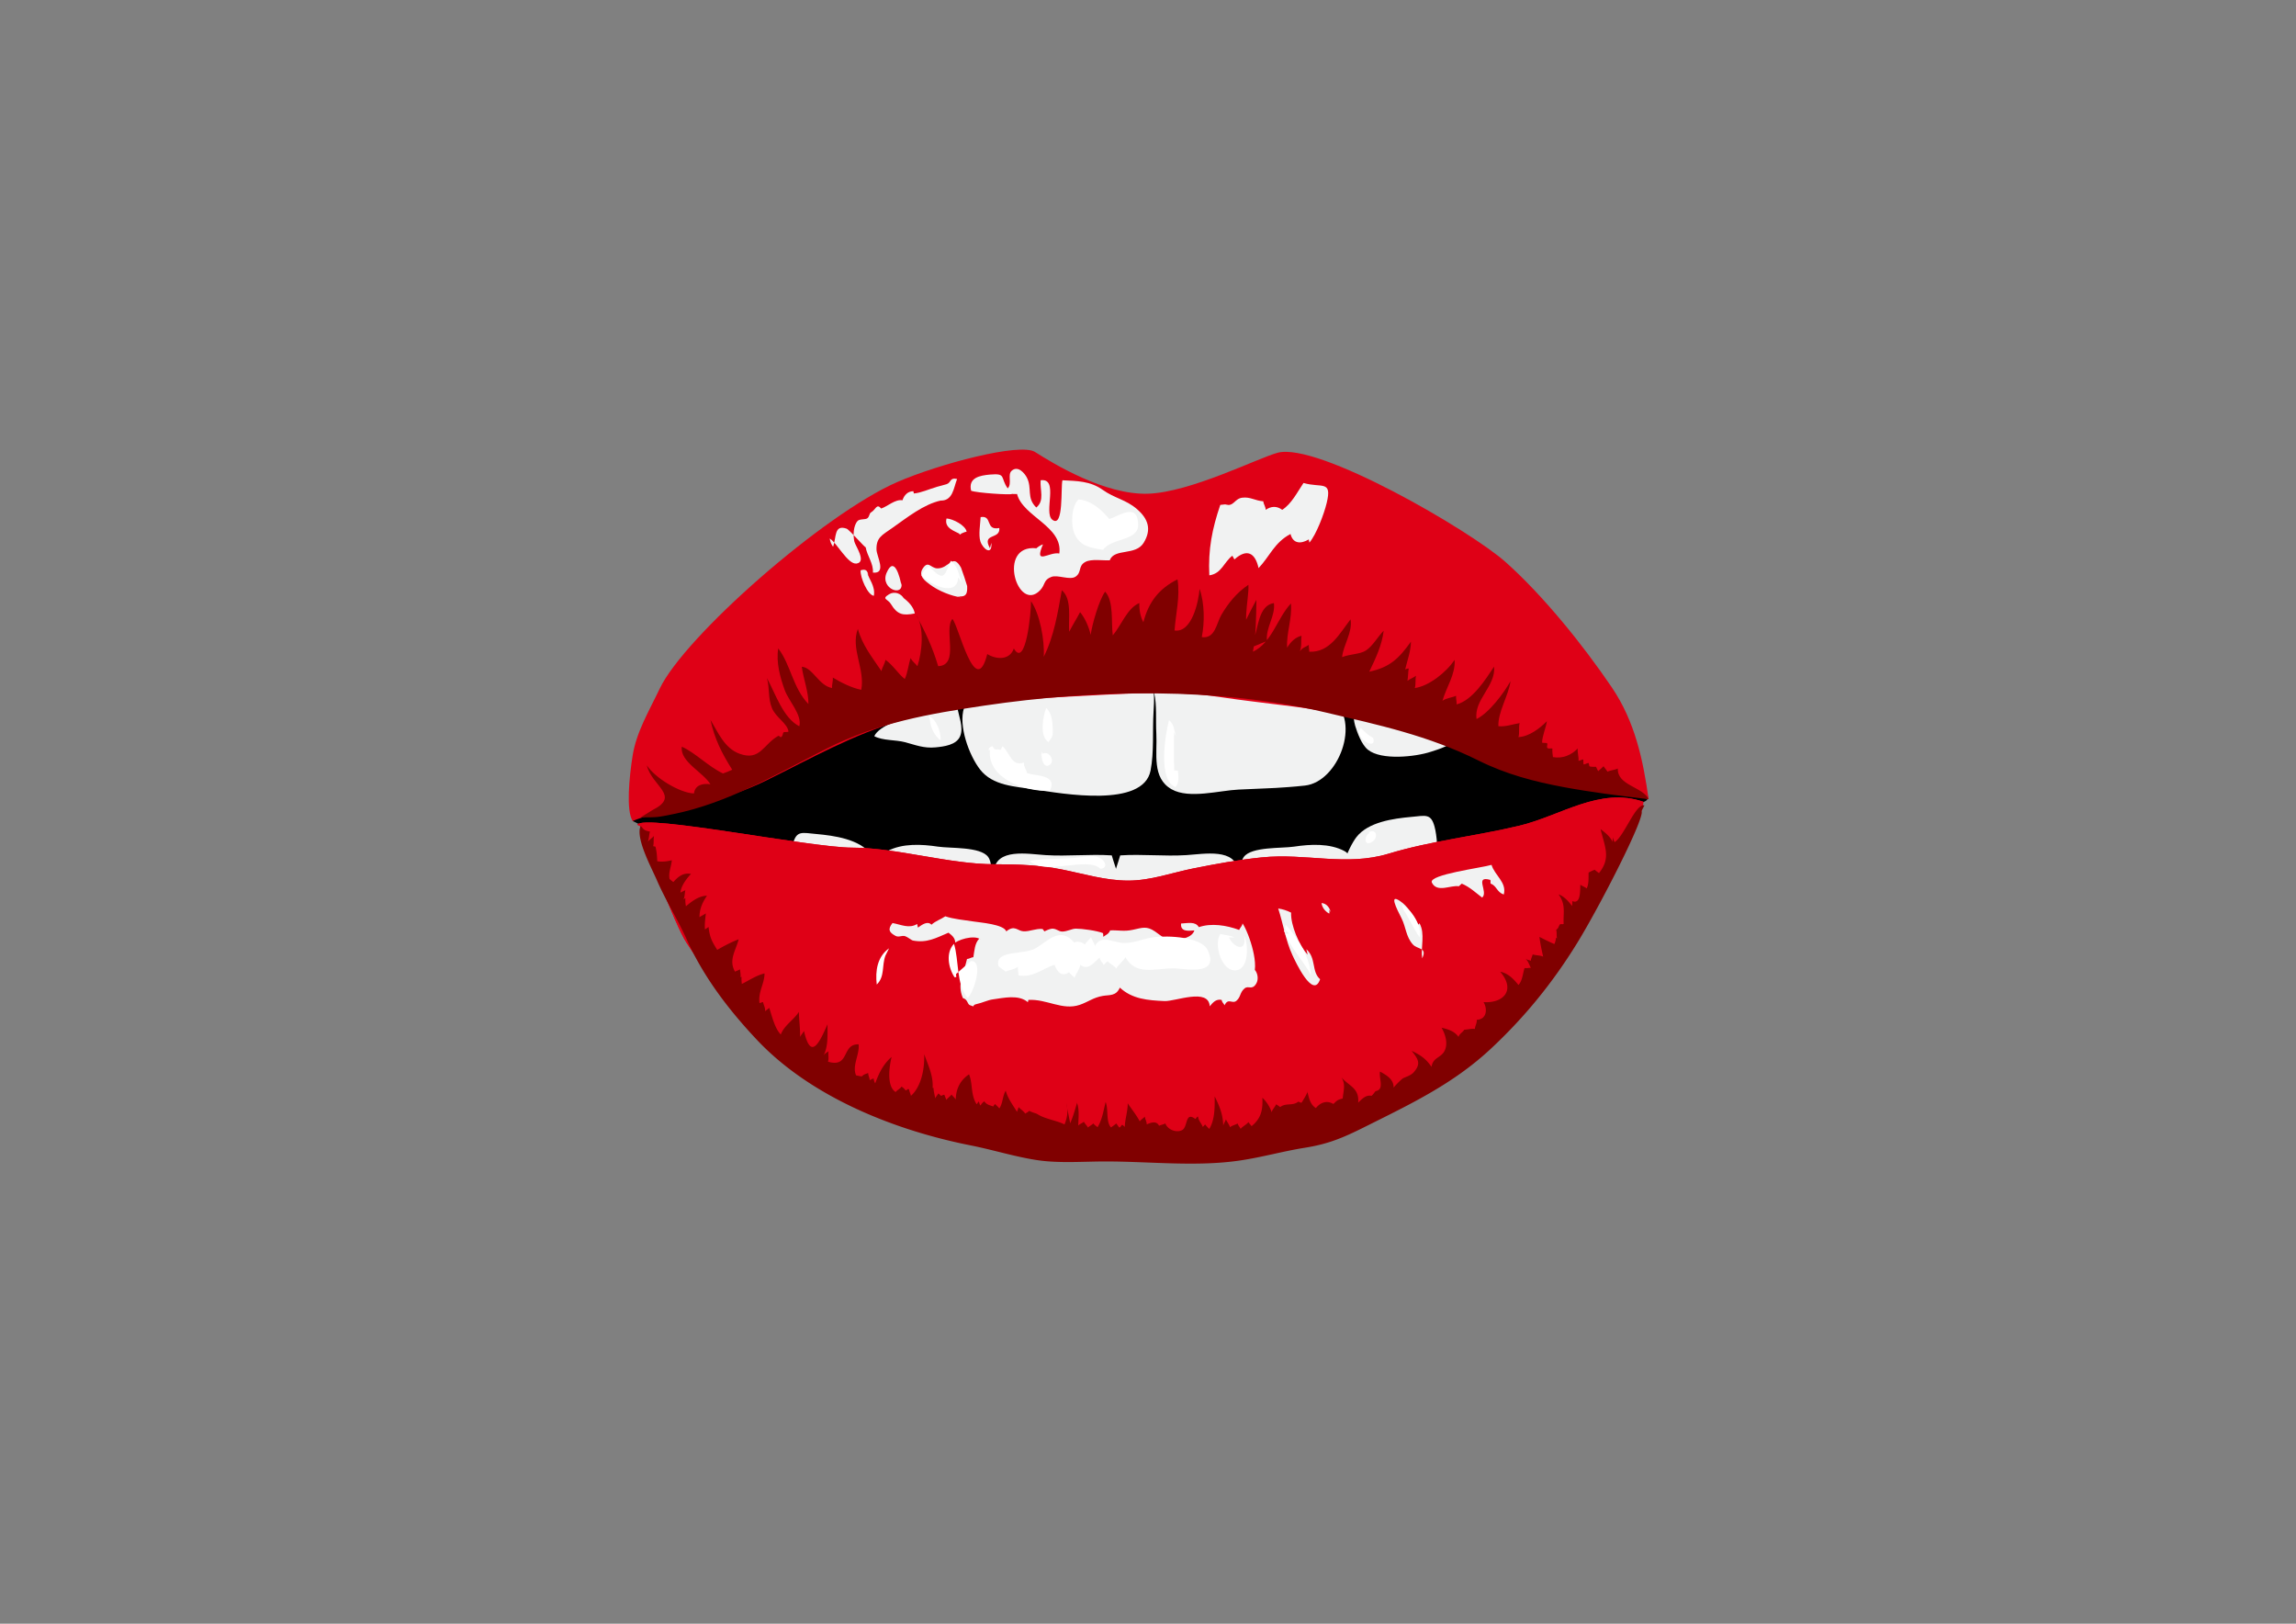 <?xml version="1.0"?>
<svg xmlns="http://www.w3.org/2000/svg" height="595.28" width="841.89" viewBox="0 0 841.89 595.28">
  <rect x="0" y="0" width="841.89" height="595.28" fill="#808080" stroke="none"/>
  <path d="M313 250c-6.203.577-13.419 5.502-19.111 7.986-7.753 3.382-15.316 7.318-22.902 11.002-10.025 4.87-18.999 11.984-28.499 17.649C235.755 290.652 234 297.64 232 301c0 0 19 8.734 25.889 18.975 17.319 25.745 58.677 21.965 89.723 20.414 22.443-1.121 44.882-3.209 67.385-2.9 19.628.27 38.733 2.611 58.406 1.01 16.978-1.382 33.661-4.982 50.61-6.387 10.989-.91 21.662-3.778 31.386-9.111 11.619-6.373 20.114-16.875 31.713-22.861 3.646-1.881 7.813-4.044 11.5-5.027 4.606-1.228 7.718-1.178 3.913-6.211-4.388-5.805-13.503-11.113-19.515-14.873-18.289-11.437-41.961-17.068-63.02-20.527-22.255-3.656-44.195-7.79-66.879-8.012-19.714-.192-39.336 1.029-59 1.012-22.017-.019-43.949 2.977-65.611 4-5.345.252-13.495-.436-18 1.5"/>
  <g fill="#F1F2F2">
    <path d="M351 259.5c7.772-2.746 15.629-7.261 23.474-9.527 12.382-3.577 26.097-4.831 38.955-3.868 12.549.94 10.044 12.837 10.572 22.895.379 7.234-1.735 16.221 5.625 20.375 6.42 3.622 17.512.417 24.486.1 8.48-.386 16.173-.568 24.389-1.476 12.247-1.353 20.724-23.427 9.998-31.621-10.645-8.132-32.372-7.328-45.023-8.375-6.256-.518-16.045 1.577-19.975-3.002M496 255.5c0 .354-.023 7.547.889 10.512.832 2.702 2.396 7.014 4.709 8.865 4.965 3.969 17.441 2.579 23.014.747 2.666-.877 8.458-2.451 9.524-5.599 1.633-4.823-8.863-6.848-12.636-8.898-7.947-4.32-15.337-6.74-24.024-7.153-.168-.008-1.194.039-.976.027M410.752 313.603c-1.546 5.606-5.976 14.584.185 18.734 6.285 4.232 19.908 2.399 27.065 2.052 10.214-.497 16.986-3.343 15.996-14.891-.748-8.722-12.524-6.404-18.998-5.998-8.076.508-16.188-.44-24.248.103zM504 331.5c-4.196 1.803-12.614-.087-17.488-.5-4.652-.395-9.24-1.354-13.896-1.712-3.326-.255-9.548 1.821-12.258 1.091-4.112-1.107-7.179-12.361-4.244-16.254 2.855-3.779 13.83-3.047 18.387-3.736 5.939-.898 13.004-1.282 18.485 1.626 4.142 2.196 12.482 18.989 12.515 18.985"/>
    <path d="M495 325.5c-6.396-2.212-.408-15.023 2.376-18.609 4.305-5.542 13.504-6.8 20.124-7.402 5.214-.475 7.165-1.337 8.5 3.512.941 3.42 1.191 8.949 1 12.5-.558 10.346-11.638 7.766-19.498 8.891-4.635.663-9.556 1.302-14.502 1.609M351 259.5c-3.915-1.759-10.753-.474-15.5 1.876-3.903 1.932-13.158 4.554-14.923 8.524 3.187 1.691 7.738 1.258 11.312 2.209 3.797 1.011 6.865 2.298 11.111 1.891 3.168-.304 7.608-.86 9.012-3.988 1.493-3.328-.605-7.685-1.012-11.012M353.5 259.5c-2.152 6.493 1.815 17.405 5.875 22.625 4.653 5.981 12.855 6.208 19.736 7.264 10.536 1.618 40.079 6.884 42.777-6.889 1.324-6.758.668-14.701 1.086-21.526.559-9.133.52-13.917-10.1-13.974-13.31-.072-28.518 4.617-41.365 6.986-5.054.932-16.592 2.362-18.51 5.014M407.659 313.603c1.547 5.606 5.977 14.584-.186 18.734-6.285 4.232-19.907 2.399-27.064 2.052-10.214-.497-16.986-3.343-15.996-14.891.748-8.722 12.524-6.404 18.998-5.998 8.076.508 16.188-.44 24.248.103zM314.411 331.5c4.196 1.803 12.614-.087 17.488-.5 4.652-.395 9.24-1.354 13.896-1.712 3.326-.255 9.548 1.821 12.258 1.091 4.112-1.107 7.179-12.361 4.244-16.254-2.855-3.779-13.83-3.047-18.387-3.736-5.939-.898-13.004-1.282-18.485 1.626-4.142 2.196-12.482 18.989-12.515 18.985"/>
    <path d="M321.774 331.766c6.396-2.212.408-15.023-2.376-18.609-4.305-5.542-13.504-6.8-20.124-7.402-5.214-.475-7.165-1.338-8.5 3.512-.941 3.42-1.191 8.949-1 12.5.558 10.346 11.638 7.766 19.498 8.891 4.635.663 9.556 1.302 14.502 1.609"/>
  </g>
  <path d="M232 301c6.729-2.921 19.839-5.262 26.986-7.014 7.369-1.807 14.932-4.37 22.014-7.862 16.188-7.983 32.043-16.954 49.5-21.999 19.857-5.738 40.912-7.73 61.5-8.736 17.841-.871 37.347-2.56 55 .113 17.55 2.657 36.04 3.877 53.488 8.121 17.847 4.34 35.064 11.111 52.012 18.266 9.499 4.01 16.649 5.738 27 6.723 9.306.885 16.066 1.784 25 4.389-1.999-14.331-4.962-28.428-13.487-40.998C580.482 236.475 565.81 218.289 552 206c-12.809-11.398-68.669-43.984-83.525-40.014-7.176 1.917-31.975 14.526-47.53 15.014-15.945.5-34.76-11.075-41.445-15.311-5.5-3.485-35.286 4.403-50.538 11.054-26.962 11.757-78.011 56.659-87.086 75.769-3.844 8.095-8.505 15.77-9.902 24.488-1.249 7.797-2.474 20.28.026 24" fill="#df0016"/>
  <g fill="#df0016">
    <path d="M234.659 302.849c2.028 7.204 12.637 35.981 17.124 42.863 8.227 12.615 18.044 25.077 28.251 36.272 10.084 11.059 54.625 44.864 144.65 42.364 17.736-.492 35.17-2.237 52.363-5.015 71.111-11.485 125.498-114.709 125.525-125.398-15.908-5.543-30.395 5.199-45.525 8.802-15.967 3.802-32.367 5.533-47.875 10.236-15.613 4.734-30.201-.287-46.514 1.363-8.596.87-16.619 2.361-25 4.023-7.852 1.557-15.741 4.496-24 4.488-8.176-.008-16.205-2.455-24-4.025-8.287-1.67-16.284-1.975-25-1.975-16.615 0-35.978-6.08-52.089-6.08-15.47 0-76.544-12.467-78.911-8.42"/>
    <path d="M234.659 302.849c2.028 7.204 12.637 35.981 17.124 42.863 8.227 12.615 18.044 25.077 28.251 36.272 10.084 11.059 54.625 44.864 144.65 42.364 17.736-.492 35.17-2.237 52.363-5.015 71.111-11.485 125.498-114.709 125.525-125.398-15.908-5.543-30.395 5.199-45.525 8.802-15.967 3.802-32.367 5.533-47.875 10.236-15.613 4.734-30.201-.287-46.514 1.363-8.596.87-16.619 2.361-25 4.023-7.852 1.557-15.741 4.496-24 4.488-8.176-.008-16.205-2.455-24-4.025-8.287-1.67-16.284-1.975-25-1.975-16.615 0-35.978-6.08-52.089-6.08-15.47 0-76.544-12.467-78.911-8.42"/>
  </g>
  <path d="M235.42 303.305c.737 1.146 1.636 1.304 2.923 1.587-.353.979-.382 2.885-.846 3.766.641-.813 1.621-1.426 2.321-2.189-.256 1.103.011 2.646-.325 3.752.281.055.561.111.841.17.456 1.749.596 3.447.661 5.34 1.769.348 3.835.045 5.337-.36-.147 2.362-1.296 4.401-.828 6.851.285.299 1.045.912 1.401 1.146 1.745-1.958 3.653-3.554 6.462-2.962-1.715 1.811-3.645 4.399-3.873 6.851.501-.289 1.306-.636 1.821-.898-.282 1.019-.164 2.271-.684 3.4.024.069.635-.631.689-.404-.092.794.032 2.104.198 2.9 2.154-1.814 4.792-3.857 7.725-3.859-1.692 2.387-2.812 5.067-2.749 7.873.555-.461 1.718-.92 2.321-1.422-.185 1.927-.516 3.912-.31 5.922.292-.243.986-.687 1.312-.924.441 4.065 1.401 5.536 3.174 8.397 2.25-1.313 5.111-2.835 7.864-3.884-1.056 4.173-3.784 7.597-1.337 11.884.361-.242 1.31-.506 1.802-.884.109.809.324 2.104.211 2.889.208.027.346-.054.415-.244-.136.901-.008 1.864.061 2.739 2.505-1.236 5.447-3.203 8.326-3.871.006 3.772-2.403 6.771-1.839 10.888.479-.109.836-.325 1.327-.378.075.948.918 2.138.701 3.388.348-.372 1.121-.837 1.536-1.285 1.004 2.998 2.04 7.608 4.253 9.785 1.164-3.267 4.749-5.365 6.633-8.287.04 3.094.499 5.999.438 9.174.383-.778 1.033-1.429 1.425-2.195 2.481 10.936 5.576 4.541 8.639-2.477-.073 3.94.342 8.173-1.562 11.635.567-1.023 1.352-1.21 1.949-1.746-.25 1.256.196 2.539-.226 3.859 8.139 2.37 4.836-6.521 11.237-6.36.401 3.806-2.492 7.846-.934 11.386.51.079 1.608.337 2.109.376.833-.896 1.515-.879 2.327-1.261.01.989.542 1.801.561 2.76-.37-.041 1.646-.891 1.414-.761.126.581.238 1.302.613 1.784 1.341-3.663 2.916-7.011 6.008-9.674-.86 3.416-1.924 10.813 1.492 12.887.462-.695 1.609-1.148 2.109-1.984.542.222 1.11.819 1.502 1.349.493.152.574-.696 1.289-.363.124.941.506 1.484.684 2.386 3.859-3.445 5.043-10.01 4.875-15.271 1.397 4.04 3.565 8.171 3.028 12.895-.01.374-.02.359-.028-.046-.044-.386.094-.549.415-.489.011 1.329.427 2.511.597 3.787.331-.598.828-1.15 1.14-1.746.218.039.962.861 1 .849.124.085.863-.454 1.262-.361.125.553.532 1.326.737 1.897.338-.671 1.444-1.341 1.875-2.01.345.577 1.153 1.141 1.526 1.871.107-3.988 1.646-7.093 4.887-9.271 1.423 3.521.538 7.349 2.724 10.91.279.066.577-.781.726-.926.435.299.323 1.157.774 1.428.279-.52.758-1.069 1.35-1.523.945 1.371 2.176 1.426 3.427 1.973-.405.002.667-1.102.572-.975.424.545 1.184 1.072 1.513 1.637 1.332-1.828 1.181-4.686 2.375-6.537.734 2.895 2.622 5.248 4.123 7.785.186-.604.433-1.163.601-1.783.455.685 1.852 1.45 2.387 2.41.534-.306 1.008-.546 1.514-1.012.954.553 2.443.91 2.876 1.134 2.819 1.892 7.225 2.382 10.05 3.862 1.03-2.556 1.439-5.089.624-7.859l1.45 7.425c1.072-2.438 1.788-5.004 2.527-7.547-.018-.372-.037-.372-.055 0 .963 2.453.555 5.636.492 8.368.576-.601 1.516-.891 2.06-1.395.174.486 1.317 1.658 1.464 2.146.488-.472 1.636-1.091 2.012-1.523.46.693 1.177 1.021 1.526 1.412 1.769-2.872 2.183-6.171 2.974-9.259 1.096 2.643.038 7.391 2 9.345.501-.473 1.466-1.023 1.889-1.484.364.426.729 1.05 1.111 1.484.58-.051.698-.925 1.124-.973.08.043.913.748.9.75.088-2.941 1.099-5.656 1.076-8.662 1.46 2.252 3.212 4.313 4.402 6.636.479-.65 1.55-1.302 1.885-1.761.031.866.701 1.868.688 2.885 1.755-.807 3.626-1.32 4.523.502.395-.265 1.763-.53 2.316-.861.696 2.146 3.897 3.565 6.109 2.461 2.209-1.104 1.043-7.012 4.851-4.1.426-.308.483-.785 1.027-.875.192 1.624 1.142 2.331 1.736 3.789.064-.001.685-.801.861-.902.335.463 1.117 1.305 1.5 1.637 2.065-3.373 2.006-7.816 1.988-11.922 1.716 3.486 3.05 6.536 3.125 10.697.229-.735.736-1.548 1.012-2.309.159.618 1.257 1.988 1.477 2.922.581-.599 2.323-1.004 2.8-1.397.214.803.913 1.495 1.101 2.009.657-.927 2.245-1.612 2.874-2.523.287.585.892 1.109 1.126 1.521 3.49-2.811 4.194-5.972 3.963-10.42 1.505 1.354 2.895 3.536 3.398 5.309.261-1.034 1.294-1.973 1.639-2.922.402.25 1.086.677 1.498 1.037 2.042-1.665 4.615-.324 6.625-2.001.579.107.578.44 1.264.361.714-1.278 1.68-2.644 2.139-3.982-.019-.372-.036-.372-.055 0 .597 2.299.991 4.636 3.127 5.982 1.614-2.067 4.061-2.955 6.398-1.497 1.504-1.421 1.445-1.499 3.427-2.014.235-2.776 1.185-5.188-.475-7.75 2.913 3.304 6.603 3.915 6.151 9.287 1.491-1.486 2.955-2.958 4.884-2.51.642-.499.961-1.147 1.503-1.728 3.345-.59 1.164-4.464 1.613-7.173 2.39 1.299 5.063 2.833 4.985 5.883.877-1.081 2.306-2.508 3.304-3.323.464-.379 2.886-.987 3.998-2.223 2.879-3.195 1.758-4.861-.688-7.938 3.25 1.525 5.235 2.887 7.3 5.874.557-3.74 3.774-3.19 4.988-6.337 1.015-2.628-.007-5.754-1.313-8.011 2.457.57 4.75 1.278 6.212 3.359.406-1.239 1.518-1.627 2.113-2.624 1.512-.08 2.359-.438 3.901-.288.029-1.135.805-2.046.674-3.351 3.742-.158 3.984-4.041 2.489-6.487 7.232.497 11.93-4.314 6.124-11.134 2.841.521 4.87 2.626 6.685 4.858 1.544-1.706 1.547-4.247 2.254-6.236.786.177 1.782-.121 2.321-.04-.656-1.044-.913-2.457-2.02-3.36.711.478 1.385.497 1.997.763.043-.968.473-1.449.659-2.349.944.378 2.9.321 3.851.847-.532-2.285-1.084-4.941-1.371-7.261a87.73 87.73 0 005.46 2.625c.3-.574.558-1.533.585-2.242.209-.026.348.056.416.246-.275-1.05-.025-2.164-.314-3.244.91-.639.635-.813 1.361-1.987.467-.188.887.042 1.354-.146-.173-4.436.865-7.017-1.849-10.852 2.037.753 3.593 2.506 4.947 4.251.114-.461.063-1.301.077-1.775 3.128 1.281 2.838-3.688 2.973-6.01.546.468 1.752.849 2.301 1.383.86-1.725.652-3.813.712-5.836.652-.309 1.636-.883 2.288-1.013.482.511 1.019.798 1.512 1.225 4.424-5.546 2.229-9.428.578-16.149 1.425 1.089 3.734 2.835 4.422 4.811-.107-.345.126-1.364.115-1.811.214.836.241 1.032.623 1.773 3.548-2.155 7.652-14.216 10.947-13.487l-1.072 2.064c1.422 2.384-15.462 35.204-23.65 48.498-8.866 14.394-19.275 27.225-31.824 38.879-13.827 12.843-29.442 20.185-46.051 28.484-8.091 4.043-13.338 6.241-21.975 7.625-8.039 1.288-15.311 3.39-23.5 4.625-16.044 2.42-33.061.389-49.5.389-8.225 0-17.012.723-25.026-.473-8.159-1.217-16.274-3.794-24.474-5.416-27.03-5.349-58.234-17.318-78.391-38.723-10.462-11.109-19.606-23.132-25.721-36.779-3.302-7.372-7.709-14.241-10.889-21.609-1.962-4.547-8.024-15.649-6-20" fill="maroon"/>
  <g fill="#FFF">
    <path d="M341 264c.171 2.7 1.707 5.808 3.9 7.448.212-3.004-1.564-7.931-4.4-8.948M363 275c-1.092 10.258 12.769 15.384 21.926 14.926 3.044-6.001-5.021-5.33-8.339-6.513-.347-1.448-1.2-2.256-1.163-3.837-4.513 1.55-4.964-3.373-7.799-5.999-.298.477-.453.841-.712 1.336-1.82-.549-1.884.654-3.013-1.376-1.47.457-1.341 1.141-1.4 1.463M382.5 276.5c-.299-.156-.275-1.196-.512-.56-.345 1.362.466 6.149 2.912 4.482 2.356-1.605-.839-6.329-3.4-3.423M386 270c.12-.359 0-.963-.002-1.349.043 1.783-.884 2.299-1.512 3.408-3.463-2.123-2.049-9.391-.875-12.497 2.859 2.656 2.376 7.567 2.389 11.437M431.5 270.5c-1.112-2.14-.686-4.918-2.875-6.462-1.367 5.396-4.117 21.854 2.373 24.512 1.482-1.473 1.101-3.815.928-5.976-.472-.128-.88-.02-1.352-.147-.229-4.601-.074-9.297-.074-13.926M503.5 270.5c-1.718-.793-3.142-2.272-4.514-3.562-3.089 3.21 6.168 8.814 4.514 3.562M502 305.5c-2.063 1.443-1.646 4.899 1.121 3.146 2.169-1.374 1.935-4.843-1.121-3.646M402.5 318.5c4.148.364 3.1-2.914.498-4.109-2.274-1.046-6.056-.165-8.524.084-5.364.541-11.599.187-16.922 1.125 5.402 5.579 21.113-1.744 25.948 2.9"/>
  </g>
  <g fill="#F1F2F2">
    <path d="M380 201c-14.629-1.479-6.853 24.024 1.389 15.389 2.016-2.112 1.141-3.751 4.113-4.887 2.344-.896 6.828 1.326 8.898-.102 2.357-1.626.804-3.909 3.602-5.398 2.199-1.172 6.35-.44 8.911-.589 1.728-4.531 9.489-1.549 12.461-6.439 2.97-4.886 1.651-8.771-2.498-12.351-4.027-3.473-8.189-3.936-12.5-7.011-4.6-3.281-9.382-3.256-14.803-3.537-.677 2.407.537 17.773-3.721 14.46-3.32-2.584 2.581-15.392-4.277-14.46-.3 3.6 1.548 7.426-1.588 9.986-3.727-3.579-1.396-7.071-3.501-11.047-.738-1.393-3.153-4.485-5.521-2.438-1.635 1.413.238 4.776-1.464 6.473-2.841-3.97-.362-5.607-6.514-5.063-3.631.321-8.058 1.115-6.899 5.927 1.902.793 14.563 1.624 14.999 1.172.367-.021 1.568.103 1.828.001 2.167 8.353 16.869 11.877 15.511 21.837-3.815-.75-9.399 4.646-5.986-3.36-.982.314-2.113 1.072-2.938 1.936M351 218.5c3.561.729 3.722-1.237 3.635-3.637-.008-.237-2.057-6.409-2.248-6.751-3.121-5.584-4.287.434-8.75.263-2.328-.089-3.262-3.024-5.26.002-1.837 2.785.956 4.684 2.734 6.012 2.924 2.184 7.839 4.239 11.389 4.611M351.5 196c.493-.073 1.993-.952 2.936-1.099-.417-2.322-5.031-4.685-7.36-4.826-.955 3.594 2.988 4.617 5.424 5.924"/>
    <path d="M363.5 199c.42 4.873-3.072 2.368-4.012-.5-.761-2.325-.036-6.495.087-8.924 4.477-.757 1.566 5.048 6.849 4 .452 4.378-6.621 1.691-3.424 7.424M331 219c2.067 1.516 4.028 3.512 4.436 5.913-4.343.815-6.349.534-8.811-3.539-1.101-1.82-3.531-1.722-.637-3.498 2.021-1.239 4.448-.316 5.512 1.623M318 210c.503 2.121 3.043 4.898 2.426 8.423-2.277-.224-5.092-6.846-4.851-9.347 2.106-.618 2.436.235 2.924 1.924"/>
    <path d="M330.5 213.5c1.166 5.664-7.971 2.418-5.4-3.512 2.812-6.485 4.871 1.576 5.4 4.512M344.5 183.5c4.96.436 5.16-4.758 6.45-7.898-2.804-.634-2.08 1.306-3.839 1.898-.851.287-2.462.655-3.6.988-2.834.829-5.819 2.217-8.428 2.425l-.167-.826c-1.987-.004-3.372 1.385-4.003 3.326-2.62-.481-5.447 2.232-7.804 3.025-1.694-2.031-1.929.39-3.745 1.426-.648.37-.524 1.572-1.341 2.159-.748.539-2.813.159-3.55.962-1.615 1.759-1.691 5.363-1.197 7.581.376 1.578 4.593 7.478.813 8.039-3.177.472-7.295-7.759-9.853-9.167.238 1.37.537 1.995 1.237 3.014 1.263-3.405.279-8.254 4.931-6.644 1.074.372 7.117 7.43 7.009 6.781.53 3.175 2.932 6.031 2.662 9.334 5.17.53 1.375-5.931 1.315-8.426-.107-4.429 2.004-5.275 5.721-7.887 5.615-3.945 11.565-8.737 17.889-10.111M479.5 350c-3.115-3.344-6.312-10.949-6.075-15.413-1.617-.805-3.124-1.293-4.738-1.512 1.856 5.646 2.679 11.586 5.188 17.038 1.119 2.43 7.637 16.464 10.175 8.889-3.239-2.791-1.319-7.748-5.05-11.002M487.5 333.5c-.096.5.053.94-.1 1.448-1.538-.835-2.632-2.28-2.825-3.873 1.914.097 3.047 1.87 3.425 3.425M520 339c-.772-1.822-3.461-6.181-5.624-7.902-5.812-4.627-2.063 2.374-.487 5.525 1.688 3.375 1.599 6.709 4.142 9.598 1.704 1.938 5.437 1.036 3.442 5.116-.573-4.093 1.16-9.013-.973-12.837M459 356.5c.205-.296-.194-.776.998-1.05 1.163 1.177 1.602 3.568.625 5.173-1.558 2.558-2.838.554-4.26 1.743-1.803 1.507-1.321 3.08-2.975 4.521-1.527 1.331-3.029-1.226-4.375 1.675-.3-.736-.862-.894-1.088-1.987-2.179-.456-3.389 1.24-4.341 2.363-.372-6.885-12.637-1.745-16.597-1.926-6.048-.277-11.801-.697-16.363-4.935-1.391 3.187-3.813 2.619-6.237 3.034-3.534.605-5.342 2.22-8.498 3.291-6.319 2.145-12.037-2.205-18.805-1.817-.053.282-.114.563-.183.841-3.416-2.928-8.904-1.555-12.78-1.049-1.959.256-3.935 1.302-5.998 1.721-2.119.431-.097 1.384-2.513.4-.95-.387-.74-2.108-2.537-2.585-2.206-5.155.211-8.644 1.51-14.328.926-.058 1.458-.592 2.329-.67.397-2.298.449-5.081 2.185-6.841 3.118 1.235 7.879-.567 11.313-.487 1.028 5.259 11.852-2.573 15.089-3.085 1.639-.26 2.624 1.026 3.972 1.023 1.871-.003 3.503-1.058 5.028-1.061 2.305-.005 7.671.721 9.913 1.62.189.448.057.894.158 1.365 1.186-.926 1.821-.87 2.515-2.363 3.308-.113 5.002.497 8.29-.21 3.56-.766 5.065-1.464 8.135.611 2.824 1.909 3.398 3.131 7.488 3.012 2.323-.067 6.181-.834 6.95-3.398-2.433.235-5.171.455-4.875-2.526 2.44-.107 5.28-.863 6.512 1.336 4.53-1.574 10.123-.714 14.788 1.014.367-.869 1.065-1.319 1.25-2.387 2.337 3.479 6.719 16.19 3.375 19.962"/>
    <path d="M385.467 345.662c-.737-1.758-1.953-3.607-3.182-5.087-2.556-.215-4.69.977-7.009.858-2.205-.112-3.188-2.498-6.304.025-.862-2.585-9.453-3.219-12.073-3.634-3.467-.55-7.304-.859-10.279-1.889-1.677 1.152-3.498 1.642-5.074 3.079-1.391-1.478-3.419-.067-4.949 1.063-.181-.453-.143-.875-.3-1.335-2.928 1.812-5.851.238-9.033-.345-1.946 2.413-1.078 3.52 1.074 4.693 1.23.672 2.284-.238 3.507.109.799.227 2.462 1.527 2.796 1.594 5.244 1.041 8.588-.93 13.149-2.856 1.41 1.104 2.318 1.838 2.515 3.64 1.939-1.481 8.889-3.362 10.041-.082.084.241-1.903 4.242-1.979 5.257-.131 1.748.838 3.636 1.211 5.346 2.428-2.598 2.158-8.246 5.839-9.09.443 1.446 1.24 2.659 1.64 4.18.472.293 1.089.518 1.618.845.313-.724 1.802-1.958 2.088-3.016.268.39.473.823.754 1.212.593-1.397 1.881-2.251 2.94-3.253 1.28 4.049 2.02 5.878 6.534 4.591 3.764-1.073 5.357-3.233 4.304-7.396M525 323.5c-1.044-2.893 18.34-5.338 21.913-6.425 1.154 3.878 5.685 6.438 4.485 10.873-2.63-.922-2.531-3.157-4.826-4.021-.137-.399.13-1.032-.146-1.354-5.981-1.686-.543 4.465-2.953 6.499-2.327-1.779-4.591-3.914-7.473-5.121-.401.264-.724.728-1.125.974-2.846-.543-8.023 2.574-9.875-1.425"/>
  </g>
  <path d="M352.666 213.667c-1.07-2.9-1.419-6.066-4-8.08-2.364 4.911-2.09 8.432-8 2.015-1.259.788-2.258 1.969-2.733 3.395 2.99 3.413 13.206 8.12 13.4.669M394 345.667c-5.164-6.166-9.621-.813-14 1.852-4.586 2.79-15.337.468-13.899 6.699.265.249 2.534 1.912 2.678 1.998.949-.588 3.32-.748 4.454-1.813-.129.944.252 2.206.202 3.164 5.436 1.02 9.189-2.708 13.249-3.849.996 2.935 2.942 4.479 5.3 2.683.53.748 1.431 1.456 2.032 2.028.404-1.296 1.851-2.958 2.101-4.711 2.99 2.291 5.04-.995 7.104-2.633.299 1.464 1.108 1.812 1.466 2.662.425-.292 1.021-1.127 1.445-1.328.486.672 2.578 1.738 3.203 2.661.564-1.229 2.751-2.938 3.331-4.175 3.694 6.795 10.784 4.187 17.37 4.097 4.023-.054 17.35 3.186 12.814-6.666-2.215-4.807-14.387-5.511-20.182-4.685-3.772.538-6.616 2.138-10.667 2.05-3.857-.083-8.188-3.256-10.535 1.098-.199-1.163-1.246-2.484-1.45-3.229-.521.939-1.634 1.57-2.164 2.683-2.274-1.682-4.593-1.299-5.852 1.415M452.666 343.667c-1.457-.715-3.531-.843-5.197-1.267-2.527 3.821.447 14.041 5.896 13.314 4.801-.641 4.355-10.161 2.785-12.661 1.246 6.581-4.113 4.123-5.484.613M471.332 342.334c-.34-.638.441-1.152-.549-1.28 1.918 6.007 6.988 10.874 9.916 16.414-.357-6.379-4.912-13.853-9.23-18.414-.783 2.1.473 2.178 1.197 3.28M514.666 333.667c1.432 1.837 3.922 7.261 5.85 9.949 1.033-3.967-2.98-10.37-6.516-11.949M326 347.667c-4.305 3.072-5.108 8.232-4.516 13.282 3.064-2.99 1.783-6.899 3.183-10.615M350.666 357c-.496.626.651 1.292-.651 1.28-2.332-3.49-3.266-9.106-.208-12.263 1.882 6.039.745 14.885 4.984 19.834 2.103-1.485 6.14-13.828 1.208-13.518M407.333 191c-2.543-3.155-6.486-7.425-11.867-7.901-2.636 2.397-2.9 9.39-1.482 12.568 2.037 4.563 5.582 5.124 10.515 5.901 3.003-4.421 12.98-3.134 12.85-9.25-.208-9.749-9.521-.93-12.016-1.984" fill="#FFF"/>
  <path d="M450.667 185c-.983-.197-2.255-.023-3.218.101-2.978 8.759-4.494 16.338-4.016 25.83 4.519-.653 5.293-4.785 8.42-7.183.337.379.46.958.798 1.333 4.547-4.093 7.612-2.417 8.832 3.196 4.079-4.262 5.766-9.369 11.717-12.508.923 3.643 3.828 3.695 6.686 1.993.069.393.149.783.241 1.17 2.502-2.947 5.349-10.369 6.357-14.6 2.008-8.428-1.813-5.327-8.519-7.267-2.346 3.467-4.378 7.649-7.817 9.848-2.006-1.531-4.119-1.336-6.05 0-.048-1.28-.753-1.941-.882-3.131-3.043-.219-4.773-1.708-7.735-1.317-2.882.38-3.019 3.355-6.148 2.534" fill="#F1F2F2"/>
  <g fill="maroon">
    <path d="M450 241c3.677-6.812 7.031-14.408 10.699-21.097-.103 6.55-.145 13.031-1.281 19.028 7.06-3.374 8.806-12.21 13.947-17.697.481 5.657-1.707 10.636-1.413 16.231 1.28-2.143 3.083-3.885 5.28-4.377-.233 1.845.143 3.896-.613 5.695 1.025-1.473 2.318-1.622 3.282-2.362-.026.792.141 1.717.199 2.513 7.521.338 11.077-6.651 15.119-11.88.798 4.875-2.641 9.282-3.101 13.861 2.885-1.155 6.612-1.045 8.713-2.416 2.573-1.68 4.334-5.066 6.533-7.265-.652 5.348-2.912 10.038-5.281 15.014 7.563-1.587 10.864-4.844 15.281-11.012-.047 3.527-1.335 6.854-2.116 10.184.011.003.917-.422 1.304-.337-.253 1.404-.212 3.085-.471 4.533.753-.648 2.382-1.241 3.152-1.88-.356 1.281.001 3.265-.467 4.512 5.14-.675 11.621-5.801 14.598-10.345.412 5.264-3.083 10.138-4.447 15.028 1.357-1.021 3.679-1.217 4.981-1.846-.089.958.313 2.208.201 3.161 5.844-1.502 10.658-9.203 13.749-13.862.707 7.137-7.514 12.196-6.416 19.229 4.68-2.332 10.035-9.603 12.45-13.896-.729 5.274-4.705 11.445-4.45 16.515 2.679.282 5.266-.738 7.799-1.13-.454 1.342.048 3.799-.463 5.127 3.87-.162 7.806-3.154 10.446-5.828-.393 2.551-1.652 5.199-1.782 7.833.604.209 1.182.069 1.804.194.437.481-.293 1.378.192 1.808.359.371 1.315.024 1.805.194-.119.892.085 2.227.199 3.134 3.57.63 6.69-.698 9.101-3.164-.198 1.364.432 3.162.268 4.531.582-.047 1.104-.437 1.751-.517.105.399-.107 1.613.21 1.855.662-.119 1.112-.539 1.793-.528.073.382.148.763.225 1.145.469.366 1.86.178 2.437.228.093.055.605 1.372.785 1.616.618-.54 1.453-1.271 1.979-1.812.027.042 1.381 1.901 1.48 1.997.765-.479 2.996-.688 3.755-1.165-.231 6.279 9.093 6.626 11.283 11.248-9.979-1.154-21.395-2.602-31.25-4.45-10.653-1.998-20.905-4.65-31.1-9.716-18.56-9.223-36.641-13.054-56.299-17.686-39.13-9.219-84.261-8.479-124.852-2.467-20.449 3.029-39.05 6.278-57.667 15.652-18.301 9.215-35.99 20.021-56.519 24.148-5.79 1.164-5.638 1.185-11.893 1.185l4.308-2.667c10.525-5.243-.223-8.729-2.047-16.417 2.97 4.587 12.01 10.101 17.285 10.317.334-3.024 3.157-3.833 6.027-3.368-2.648-4.442-11.278-8.286-10.482-13.779 4.893 2.183 9.68 7.234 15.087 9.814.453-.107 2.881-1.108 3.395-1.368-3.775-5.974-6.493-11.298-7.979-18.295 2.73 4.502 5.12 10.438 10.695 12.447 7.552 2.723 8.665-3.503 14.199-6.584.526-.005.451.514.986.469.792-.482.48-1.227.948-1.788.618-.209 1.197.069 1.786-.212-.376-3.035-4.627-5.17-6.045-8.571-1.532-3.674-.813-7.477-1.886-11.098 3.096 5.557 5.911 14.678 11.897 17.698 1.094-4.193-3.92-9.304-5.347-13.249-1.706-4.72-3.208-10.17-2.385-15.295 4.611 5.967 5.303 14.435 11.068 20.396.105-4.293-1.876-9.38-2.433-13.68 4.087.325 6.171 6.923 11.116 7.812-.159-1.132.434-2.725.251-3.848 3.241 1.95 6.767 3.702 10.431 4.515 1.484-7.592-3.993-15.221-1.232-22.345 1.631 5.977 5.278 10.446 8.664 15.494.118-1.221 1.289-2.819 1.45-4.164 2.797 1.929 4.6 5.107 7.087 7.034 1.132-2.418 1.31-5.285 2.151-7.682.611 1.305 1.71 1.931 2.48 2.979 1.668-4.926 2.716-14.24-.549-18.979 3.502 6.63 6.002 11.744 8.164 18.979 7.986-.341 1.928-13.365 5.202-17.313 2.25 2.095 8.44 30.048 12.798 12.868 3.158 1.964 8.172 2.448 9.738-2.035 4.39 7.563 6.407-13.629 6.299-17.367 3.272 4.715 5.058 14.478 4.667 20.417 3.851-7.69 5.128-16.153 6.63-24.414 3.831 3.223 2.343 10.375 2.704 15.227 1.048-2.099 2.789-4.865 3.998-7.196 1.798 2.155 3.226 5.427 3.888 8.347.455-3.729 3.142-12.984 5.297-15.862 3.268 3.552 2.151 11.31 2.799 16.044 3.061-3.562 5.304-10.043 9.751-11.861-.09 2.383.32 4.9 1.468 7.046 1.958-7.62 5.892-12.411 12.513-15.729 1.028 6.288-.661 12.642-1.082 18.735 6.331.981 8.826-10.54 9.181-15.269 1.865 5.371 1.872 12.353.808 17.7 4.917.738 5.404-5.128 7.169-8.135 2.46-4.191 5.662-8.219 9.928-11.031.34 5.435-3.156 16.641 1.982 19.88 1.687-4.247 1.688-12.277 7.367-13.197.615 4.836-3.064 8.84-2.551 13.915"/>
  </g>
</svg>

